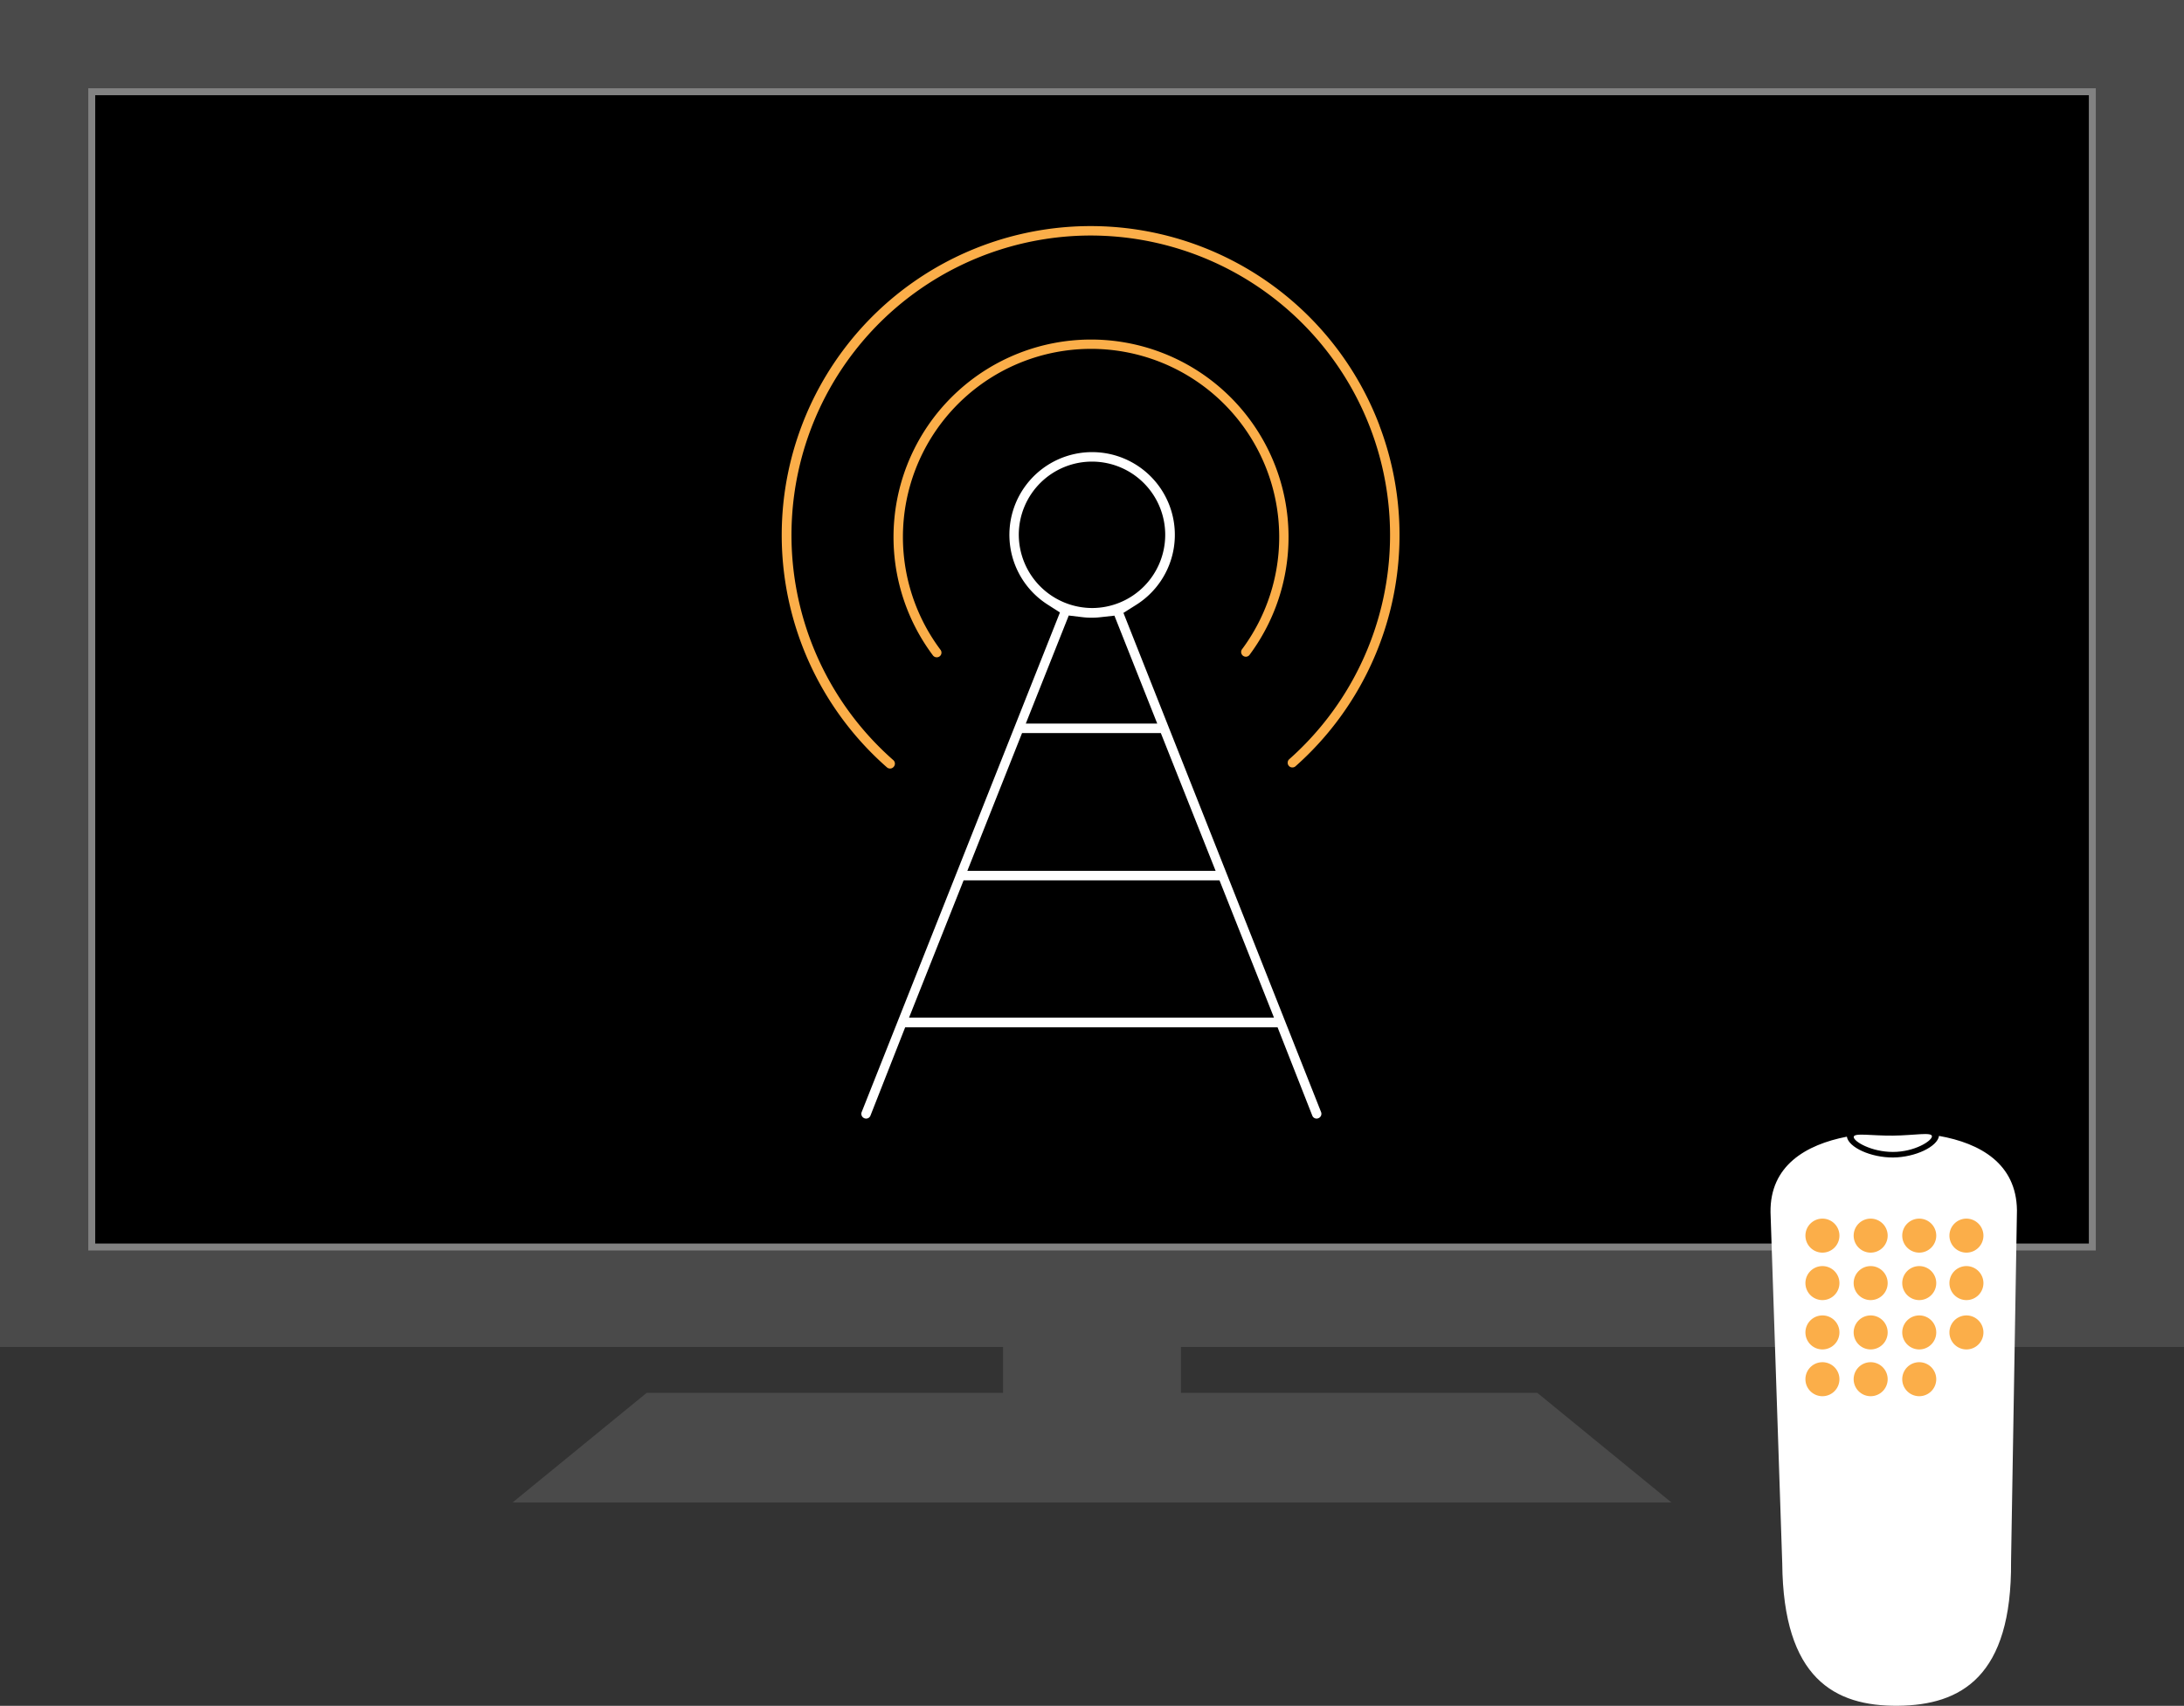 <svg xmlns="http://www.w3.org/2000/svg" viewBox="0 0 314.7 245.82"><rect x="0" y="0" width="314.7" height="245.82" fill="#333333" stroke="none"/><defs><style>.cls-1{fill:#4a4a4a;}.cls-2{stroke:#828282;stroke-miterlimit:10;}.cls-3{fill:#fbae49;}.cls-4{fill:#fff;}</style></defs><g id="Layer_2" data-name="Layer 2"><g id="Layer_1-2" data-name="Layer 1"><polygon class="cls-1" points="314.7 194.11 314.7 0 0 0 0 194.11 10.99 194.11 18.24 194.11 108.44 194.11 144.53 194.11 144.53 200.72 93.18 200.72 73.86 216.51 156.85 216.51 157.85 216.51 240.84 216.51 221.52 200.72 170.17 200.72 170.17 194.11 314.7 194.11"/><polygon class="cls-2" points="301.49 179.7 108.44 179.7 28.11 179.7 21.96 179.7 13.22 179.7 13.22 13.22 301.49 13.22 301.49 179.7"/><path class="cls-3" d="M198.75,61.25a44.52,44.52,0,0,0-41.6-28.67H157a44.53,44.53,0,0,0-29.2,78,.67.67,0,0,0,.45.17.66.66,0,0,0,.51-.23.68.68,0,0,0-.06-1A43.17,43.17,0,0,1,157,33.94h.13a43.17,43.17,0,0,1,28.64,75.47.63.63,0,0,0-.22.46.66.66,0,0,0,.17.5.63.63,0,0,0,.47.22.65.65,0,0,0,.49-.17,44.51,44.51,0,0,0,12.06-49.17Z"/><path class="cls-4" d="M161.88,88.32l1.76-1.11A11.92,11.92,0,1,0,151,87.15l1.73,1.11-28.57,72a.68.68,0,0,0,.38.88.67.67,0,0,0,.89-.38l5-12.72h53.66l5,12.72a.66.66,0,0,0,.88.38.68.68,0,0,0,.39-.88ZM146.8,77a10.55,10.55,0,1,1,10.55,10.62A10.6,10.6,0,0,1,146.8,77ZM154,88.7l1.91.23a11.17,11.17,0,0,0,2.77,0l1.9-.21,6.17,15.55H147.81Zm-6.73,16.94h20l7.89,19.85H139.39Zm-16.28,41,7.86-19.78h36.87l7.85,19.78Z"/><path class="cls-3" d="M180.08,94.33a28.46,28.46,0,1,0-45.65.12.68.68,0,0,0,.55.27.67.67,0,0,0,.54-1.08A27.11,27.11,0,1,1,179,93.52a.68.68,0,0,0,.14,1A.67.67,0,0,0,180.08,94.33Z"/><path class="cls-4" d="M272.76,166c3.12,0,5.62-1.59,5.62-2.25s-2.52-.13-5.63-.1-5.64-.45-5.64.2S269.65,166,272.76,166Z"/><path class="cls-4" d="M279.4,163.69c-.22,1.55-3.43,3.09-6.62,3.11s-6.42-1.45-6.66-3c-5.91,1.15-11.09,4.17-11,10.9l1.69,50.61c.15,16.57,7.55,20.58,16.66,20.5s16.44-4.2,16.31-20.78l.85-50.62C290.55,167.68,285.33,164.74,279.4,163.69Z"/><path class="cls-3" d="M265.05,178.06a2.45,2.45,0,1,1-2.45-2.45A2.45,2.45,0,0,1,265.05,178.06Z"/><path class="cls-3" d="M272,178.06a2.45,2.45,0,1,1-2.45-2.45A2.45,2.45,0,0,1,272,178.06Z"/><path class="cls-3" d="M279,178.06a2.45,2.45,0,1,1-2.45-2.45A2.45,2.45,0,0,1,279,178.06Z"/><path class="cls-3" d="M265.05,184.89a2.45,2.45,0,1,1-2.45-2.44A2.45,2.45,0,0,1,265.05,184.89Z"/><path class="cls-3" d="M272,184.89a2.45,2.45,0,1,1-2.45-2.44A2.45,2.45,0,0,1,272,184.89Z"/><path class="cls-3" d="M279,184.89a2.45,2.45,0,1,1-2.45-2.44A2.45,2.45,0,0,1,279,184.89Z"/><path class="cls-3" d="M265.05,192a2.45,2.45,0,1,1-2.45-2.44A2.44,2.44,0,0,1,265.05,192Z"/><path class="cls-3" d="M272,192a2.45,2.45,0,1,1-2.45-2.44A2.45,2.45,0,0,1,272,192Z"/><path class="cls-3" d="M279,192a2.45,2.45,0,1,1-2.45-2.44A2.44,2.44,0,0,1,279,192Z"/><path class="cls-3" d="M265.05,198.74a2.45,2.45,0,1,1-2.45-2.44A2.45,2.45,0,0,1,265.05,198.74Z"/><path class="cls-3" d="M272,198.74a2.45,2.45,0,1,1-2.45-2.44A2.45,2.45,0,0,1,272,198.74Z"/><path class="cls-3" d="M279,198.74a2.45,2.45,0,1,1-2.45-2.44A2.45,2.45,0,0,1,279,198.74Z"/><path class="cls-3" d="M285.8,178.06a2.45,2.45,0,1,1-2.46-2.45A2.46,2.46,0,0,1,285.8,178.06Z"/><path class="cls-3" d="M285.8,184.89a2.45,2.45,0,1,1-2.46-2.44A2.46,2.46,0,0,1,285.8,184.89Z"/><path class="cls-3" d="M285.8,192a2.45,2.45,0,1,1-2.46-2.44A2.45,2.45,0,0,1,285.8,192Z"/></g></g></svg>